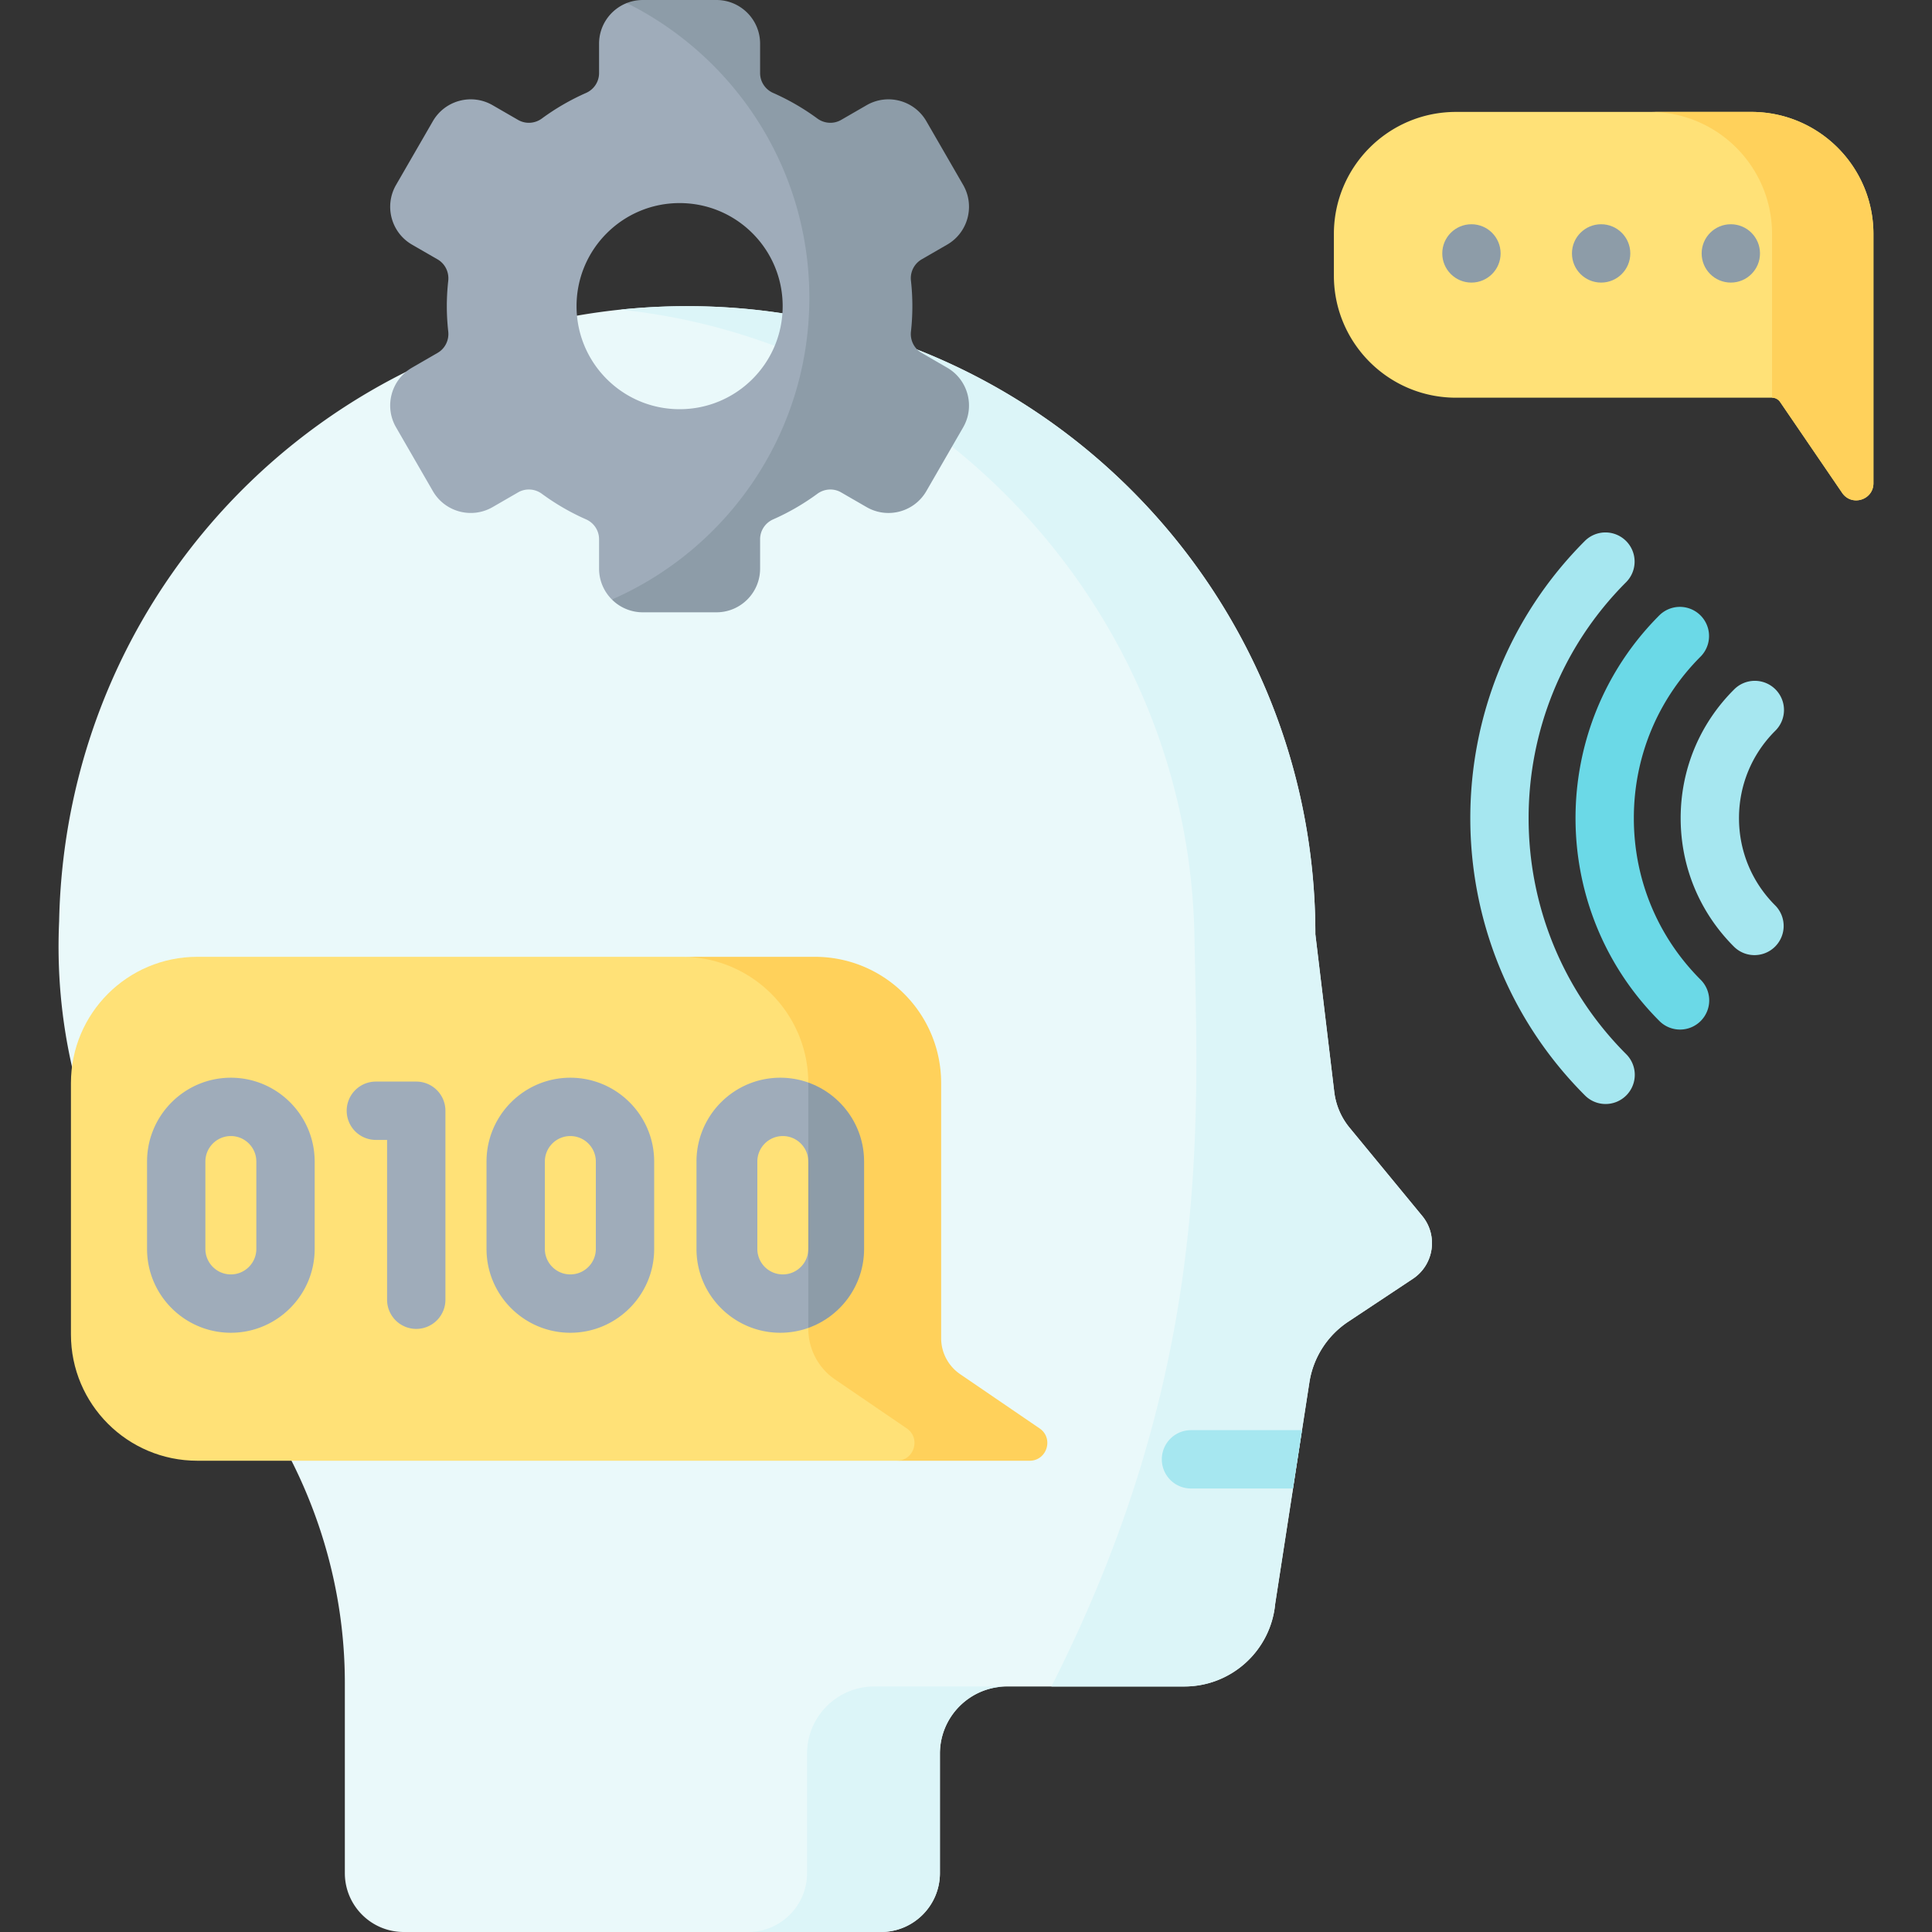 <svg xmlns="http://www.w3.org/2000/svg" xmlns:xlink="http://www.w3.org/1999/xlink" width="512" height="512" x="0" y="0" viewBox="0 0 512 512" style="enable-background:new 0 0 512 512" xml:space="preserve" class=""><rect x="0" y="0" width="512" height="512" fill="#333333" stroke="none"/><g><path fill="#eaf9fa" d="m374.424 338.899-17.129 11.368a23.63 23.63 0 0 0-10.296 16.098l-1.958 12.646-2.381 15.459-4.72 30.547c-1.175 12.429-11.615 21.921-24.096 21.921H266.89c-9.832 0-17.799 7.977-17.799 17.799v31.65c0 8.616-6.998 15.614-15.614 15.614H107.001c-8.626 0-15.614-6.998-15.614-15.614V446.02c0-25.302-7.472-49.779-20.942-70.854-30.867-37.154-57.158-77.893-54.777-130.991C17.513 152.307 92.531 79.896 184.41 81.153c90.879 1.216 164.176 75.276 164.176 166.454l5.009 41.76a18.302 18.302 0 0 0 4.061 9.492l19.242 23.374c4.287 5.185 3.122 12.945-2.474 16.666z" opacity="1" data-original="#eaf9fa"></path><g fill="#dcf5f8"><path d="M213.881 464.737v31.646c0 8.624-6.991 15.615-15.615 15.615h35.207c8.624 0 15.615-6.991 15.615-15.615v-31.646c0-9.826 7.966-17.803 17.803-17.803h-35.207c-9.836 0-17.803 7.977-17.803 17.803zM376.902 322.23l-19.251-23.375a18.36 18.36 0 0 1-4.058-9.49l-5.002-41.756c0-91.175-73.299-165.239-164.185-166.458a170.13 170.13 0 0 0-19.968.908c83.699 8.757 150.419 79.808 152.097 165.809.988 50.651 4.505 115.439-37.9 199.067h35.207c12.482 0 22.918-9.485 24.096-21.915l9.059-58.656a23.656 23.656 0 0 1 10.299-16.1l17.127-11.366c5.6-3.721 6.757-11.481 2.479-16.668z" fill="#dcf5f8" opacity="1" data-original="#dcf5f8" class=""></path></g><path fill="#ffe177" d="m488.189 130.613-16.45-24.095a2.575 2.575 0 0 0-2.127-1.123h-83.753c-17.876 0-32.367-14.491-32.367-32.367V62.026c0-17.876 14.491-32.367 32.367-32.367h78.252c17.876 0 32.367 14.491 32.367 32.367v66.027c0 4.466-5.771 6.248-8.289 2.56z" opacity="1" data-original="#ffe177"></path><path fill="#ffd15b" d="M496.481 62.027v66.031c0 4.462-5.771 6.245-8.296 2.556l-16.445-24.096a2.576 2.576 0 0 0-2.127-1.124V62.027c0-17.881-14.49-32.371-32.361-32.371h26.858c17.878-.001 32.371 14.493 32.371 32.371z" opacity="1" data-original="#ffd15b"></path><path fill="#ffe177" d="M252.999 378.54s-17.027-20.093-17.027-23.906l-11.217-67.592c0-18.488-8.125-33.476-44.021-33.476H52.275c-18.488 0-33.476 14.988-33.476 33.476v66.59c0 18.488 14.988 33.476 33.476 33.476l185.369.005c8.777-.001 19.169-5.969 15.355-8.573z" opacity="1" data-original="#ffe177"></path><path fill="#ffd15b" d="M272.849 387.112h-35.206c4.617 0 6.462-5.978 2.649-8.575l-18.986-12.962a16.277 16.277 0 0 1-7.099-13.442V287.04c0-18.489-14.985-33.474-33.474-33.474h35.206c18.487 0 33.474 14.987 33.474 33.474v67.594c0 3.813 1.884 7.381 5.033 9.531l21.051 14.373c3.814 2.597 1.97 8.574-2.648 8.574z" opacity="1" data-original="#ffd15b"></path><path fill="#a6e7f0" d="M425.504 292.571a7.703 7.703 0 0 1-5.466-2.264c-40.523-40.524-40.523-106.461 0-146.985a7.73 7.73 0 0 1 10.932 10.931c-34.496 34.497-34.496 90.626 0 125.123a7.73 7.73 0 0 1-5.466 13.195z" opacity="1" data-original="#a6e7f0"></path><path fill="#6bd9e7" d="M445.23 272.844a7.709 7.709 0 0 1-5.466-2.264c-29.646-29.646-29.645-77.885.001-107.531a7.73 7.73 0 0 1 10.932 10.931c-11.421 11.421-17.712 26.633-17.712 42.835 0 16.201 6.289 31.413 17.711 42.834a7.73 7.73 0 0 1-5.466 13.195z" opacity="1" data-original="#6bd9e7"></path><path fill="#a6e7f0" d="M464.958 253.117a7.7 7.7 0 0 1-5.465-2.264c-9.093-9.092-14.1-21.181-14.1-34.039s5.007-24.947 14.1-34.038a7.73 7.73 0 1 1 10.93 10.931c-6.172 6.172-9.571 14.379-9.571 23.107 0 8.729 3.4 16.936 9.571 23.107a7.73 7.73 0 0 1-5.465 13.196z" opacity="1" data-original="#a6e7f0"></path><path fill="#9facba" d="M110.311 352.171a7.73 7.73 0 0 1-7.73-7.73V302.09h-2.974a7.73 7.73 0 0 1 0-15.46h10.704a7.73 7.73 0 0 1 7.73 7.73v50.08a7.73 7.73 0 0 1-7.73 7.731zM61.18 285.606c-12.244 0-22.21 9.966-22.21 22.22v23.158c0 12.244 9.966 22.21 22.21 22.21s22.21-9.966 22.21-22.21v-23.158c0-12.254-9.966-22.22-22.21-22.22zm6.751 45.378c0 3.72-3.03 6.75-6.751 6.75-3.72 0-6.751-3.03-6.751-6.75v-23.158c0-3.731 3.03-6.761 6.751-6.761s6.751 3.03 6.751 6.761zM151.142 285.606c-12.244 0-22.21 9.966-22.21 22.22v23.158c0 12.244 9.966 22.21 22.21 22.21 12.254 0 22.22-9.966 22.22-22.21v-23.158c0-12.254-9.966-22.22-22.22-22.22zm6.761 45.378c0 3.72-3.03 6.75-6.761 6.75-3.72 0-6.751-3.03-6.751-6.75v-23.158c0-3.731 3.03-6.761 6.751-6.761a6.765 6.765 0 0 1 6.761 6.761zM214.205 286.884a22.125 22.125 0 0 0-7.42-1.278c-12.254 0-22.21 9.966-22.21 22.22v23.158c0 12.244 9.956 22.21 22.21 22.21 2.597 0 5.101-.453 7.42-1.278L223.4 319.4zm0 44.1c0 3.72-3.03 6.75-6.751 6.75a6.754 6.754 0 0 1-6.751-6.75v-23.158c0-3.731 3.02-6.761 6.751-6.761 3.72 0 6.751 3.03 6.751 6.761l1.07 9.812z" opacity="1" data-original="#9facba"></path><path fill="#8d9ca8" d="M228.995 307.826v23.158c0 9.647-6.184 17.871-14.789 20.932v-65.031c8.605 3.06 14.789 11.294 14.789 20.941z" opacity="1" data-original="#8d9ca8" class=""></path><path fill="#a6e7f0" d="m345.041 379.01-2.381 15.459h-27.033a7.726 7.726 0 0 1-7.73-7.73 7.72 7.72 0 0 1 7.73-7.73h29.414z" opacity="1" data-original="#a6e7f0"></path><g fill="#8d9ca8"><circle cx="389.946" cy="67.158" r="7.73" fill="#8d9ca8" opacity="1" data-original="#8d9ca8" class=""></circle><circle cx="424.315" cy="67.158" r="7.73" fill="#8d9ca8" opacity="1" data-original="#8d9ca8" class=""></circle><circle cx="458.685" cy="67.158" r="7.73" fill="#8d9ca8" opacity="1" data-original="#8d9ca8" class=""></circle></g><path fill="#9facba" d="M228.309 83.907c0-2.267-17.526-47.521-27.857-60.067-1.458-1.771-20.349-20.99-34.345-23.036-4.298 1.69-7.348 5.874-7.348 10.78v7.791c0 2.298-1.371 4.349-3.473 5.266a62.036 62.036 0 0 0-11.677 6.761c-1.845 1.36-4.318 1.525-6.307.381l-6.761-3.906c-5.545-3.195-12.625-1.299-15.83 4.246l-9.75 16.881c-3.205 5.545-1.299 12.635 4.236 15.83l6.771 3.906c1.989 1.154 3.071 3.38 2.824 5.658a60.754 60.754 0 0 0-.381 6.73c0 2.278.134 4.525.381 6.74.247 2.278-.835 4.504-2.824 5.648l-6.771 3.916c-5.534 3.195-7.441 10.285-4.236 15.82l9.75 16.892c3.205 5.545 10.286 7.441 15.83 4.246l6.761-3.906c1.989-1.154 4.463-.979 6.307.381a61.973 61.973 0 0 0 11.677 6.761c2.102.917 3.473 2.968 3.473 5.266v7.791c0 3.195 1.299 6.101 3.401 8.193 12.756.248 26.048-9.753 26.048-9.753 15.795-8.922 40.101-62.939 40.101-65.216zm-75.517-2.777c0-15.078 12.223-27.311 27.311-27.311s27.311 12.233 27.311 27.311c0 15.088-12.223 27.311-27.311 27.311s-27.311-12.223-27.311-27.311z" opacity="1" data-original="#9facba"></path><path fill="#8d9ca8" d="m255.245 113.254-9.75 16.892c-3.205 5.545-10.286 7.441-15.83 4.246l-6.761-3.906c-1.989-1.154-4.462-.979-6.307.381a61.973 61.973 0 0 1-11.677 6.761c-2.102.917-3.483 2.968-3.483 5.266v7.791c0 6.4-5.184 11.584-11.584 11.584h-19.499a11.568 11.568 0 0 1-8.193-3.391c30.795-13.47 52.324-44.193 52.324-79.955 0-34.216-19.705-63.815-48.377-78.11v-.01A11.668 11.668 0 0 1 170.353 0h19.499c6.4 0 11.584 5.184 11.584 11.584v7.791c0 2.298 1.381 4.349 3.483 5.266a62.036 62.036 0 0 1 11.677 6.761c1.845 1.36 4.318 1.525 6.307.381l6.761-3.906c5.545-3.195 12.625-1.299 15.83 4.246l9.75 16.881c3.195 5.545 1.299 12.635-4.246 15.83l-6.761 3.906a5.776 5.776 0 0 0-2.824 5.658c.247 2.216.371 4.463.371 6.73 0 2.278-.124 4.525-.371 6.74-.258 2.278.835 4.504 2.824 5.648l6.761 3.916c5.545 3.197 7.442 10.287 4.247 15.822z" opacity="1" data-original="#8d9ca8" class=""></path></g></svg>